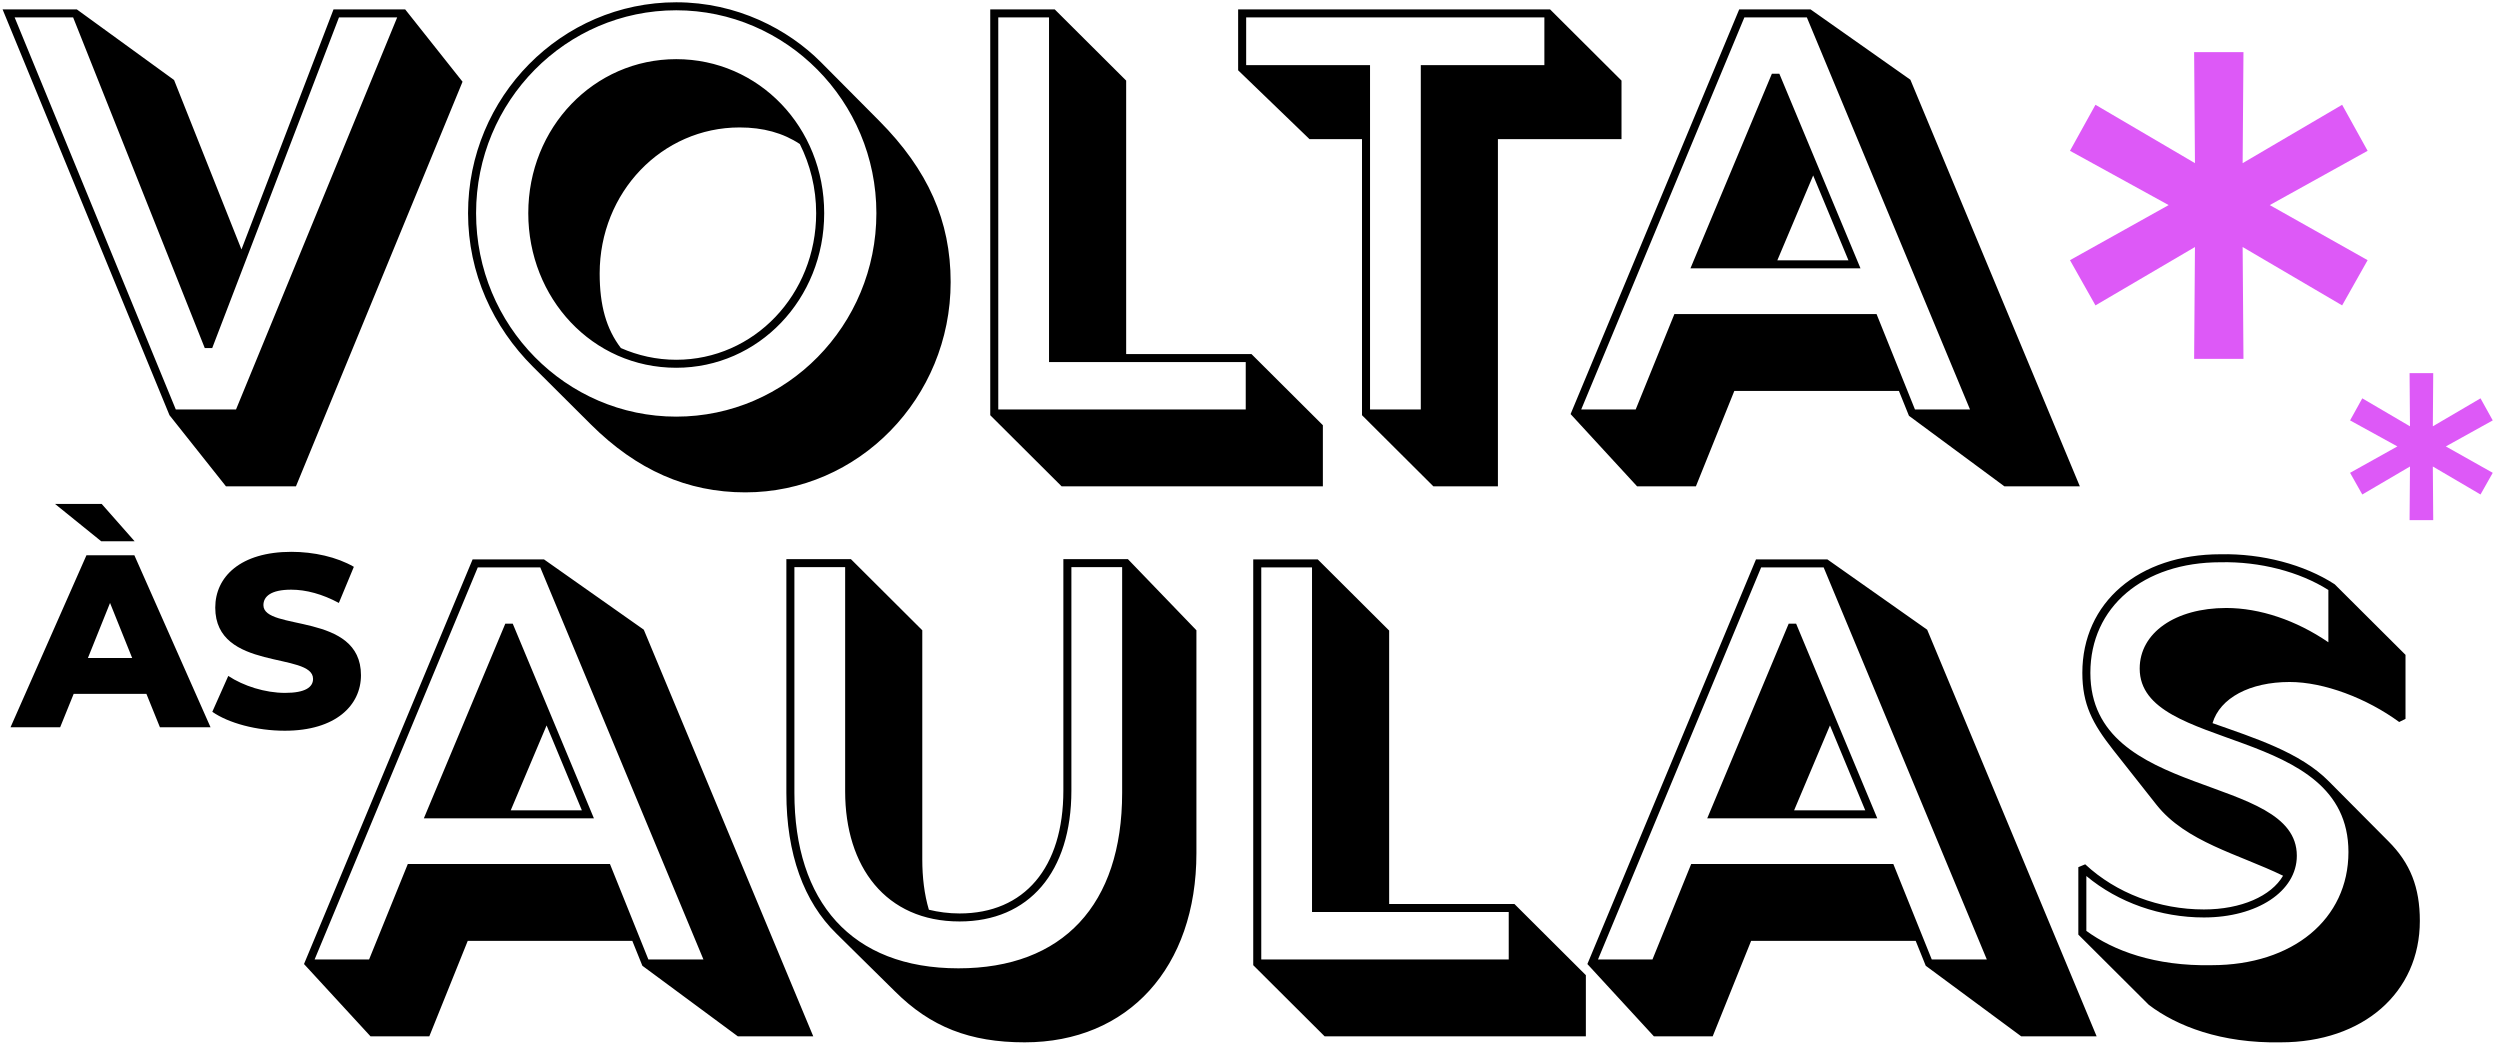 <svg xmlns="http://www.w3.org/2000/svg" xmlns:xlink="http://www.w3.org/1999/xlink" width="316px" height="132px"> <path fill-rule="evenodd"  fill="rgb(0, 0, 0)" d="M253.361,61.476 L241.291,52.555 L240.023,49.412 L219.218,49.412 L214.361,61.476 L206.931,61.476 L198.523,52.338 L219.834,1.192 L228.859,1.192 L241.472,10.077 L262.893,61.476 L253.361,61.476 ZM228.388,2.203 L220.487,2.203 L199.864,51.760 L206.750,51.760 L211.643,39.696 L237.196,39.696 L242.052,51.760 L249.011,51.760 L228.388,2.203 ZM223.966,9.319 L224.909,9.319 L235.166,33.917 L213.673,33.917 L223.966,9.319 ZM233.644,32.905 L229.186,22.178 L224.655,32.905 L233.644,32.905 ZM189.337,61.476 L181.182,61.476 L172.157,52.482 L172.157,17.590 L165.525,17.590 L156.500,8.885 L156.500,1.192 L195.934,1.192 L204.959,10.186 L204.959,17.590 L189.337,17.590 L189.337,61.476 ZM195.209,8.235 L195.209,2.203 L157.515,2.203 L157.515,8.235 L173.172,8.235 L173.172,51.760 L179.588,51.760 L179.588,8.235 L195.209,8.235 ZM167.211,53.746 L167.211,61.476 L134.192,61.476 L125.167,52.482 L125.167,1.192 L133.322,1.192 L142.347,10.186 L142.347,44.753 L158.186,44.753 L167.211,53.746 ZM157.461,45.764 L132.597,45.764 L132.597,2.203 L126.182,2.203 L126.182,51.760 L157.461,51.760 L157.461,45.764 ZM94.211,62.235 C86.889,62.235 80.474,59.417 74.675,53.638 L67.353,46.342 C62.352,41.357 59.162,34.567 59.162,26.945 C59.162,12.245 70.978,0.289 85.476,0.289 C93.123,0.289 99.611,3.684 103.779,7.874 L111.137,15.279 C117.299,21.491 120.162,27.921 120.162,35.650 C120.162,50.315 108.527,62.235 94.211,62.235 ZM85.476,1.300 C71.522,1.300 60.177,12.786 60.177,26.945 C60.177,41.177 71.558,52.663 85.476,52.663 C99.430,52.663 110.775,41.141 110.775,26.945 C110.775,12.750 99.321,1.300 85.476,1.300 ZM85.476,46.486 C74.856,46.486 66.774,37.673 66.774,26.945 C66.774,16.109 75.074,7.477 85.476,7.477 C95.914,7.477 104.178,16.073 104.178,26.945 C104.178,37.818 95.878,46.486 85.476,46.486 ZM101.097,18.204 C98.959,16.796 96.458,16.109 93.486,16.109 C83.664,16.109 75.798,24.309 75.798,34.567 C75.798,38.612 76.632,41.574 78.481,43.994 C80.619,44.933 82.975,45.475 85.476,45.475 C95.298,45.475 103.163,37.240 103.163,26.945 C103.163,23.767 102.402,20.805 101.097,18.204 ZM28.564,61.476 L21.423,52.482 L0.329,1.192 L9.716,1.192 L22.003,10.114 L30.521,31.533 L42.155,1.192 L51.217,1.192 L58.466,10.330 L37.407,61.476 L28.564,61.476 ZM42.844,2.203 L26.824,43.994 L25.882,43.994 L9.245,2.203 L1.851,2.203 L22.221,51.760 L29.832,51.760 L50.202,2.203 L42.844,2.203 Z"/> <path fill-rule="evenodd"  fill="rgb(0, 0, 0)" d="M36.806,74.535 C34.228,74.535 33.296,75.404 33.296,76.492 C33.296,79.815 45.627,77.330 45.627,85.344 C45.627,89.134 42.459,92.364 35.998,92.364 C32.426,92.364 28.885,91.401 26.835,89.972 L28.854,85.437 C30.780,86.711 33.513,87.581 36.029,87.581 C38.576,87.581 39.570,86.866 39.570,85.810 C39.570,82.362 27.208,84.878 27.208,76.802 C27.208,72.919 30.376,69.751 36.837,69.751 C39.663,69.751 42.583,70.403 44.727,71.646 L42.832,76.212 C40.751,75.094 38.701,74.535 36.806,74.535 ZM18.506,87.705 L9.312,87.705 L7.603,91.929 L1.329,91.929 L10.927,70.186 L16.984,70.186 L26.613,91.929 L20.215,91.929 L18.506,87.705 ZM13.909,76.212 L11.113,83.170 L16.705,83.170 L13.909,76.212 ZM6.951,63.694 L12.853,63.694 L17.015,68.415 L12.791,68.415 L6.951,63.694 Z"/> <path fill-rule="evenodd"  fill="rgb(0, 0, 0)" d="M289.413,86.204 C284.375,86.204 280.605,88.226 279.663,91.405 C284.955,93.283 290.754,95.089 294.378,98.774 L301.881,106.323 C304.672,109.104 305.868,112.174 305.868,116.400 C305.868,125.466 298.692,131.751 288.289,131.751 C280.750,131.896 275.133,129.692 271.617,127.019 L262.701,118.134 L262.701,109.610 L263.570,109.248 C267.485,112.896 272.922,114.955 278.576,114.955 C283.288,114.955 287.093,113.258 288.579,110.693 C282.925,107.948 276.292,106.431 272.559,101.699 L267.086,94.764 C264.477,91.441 263.208,89.021 263.208,85.048 C263.208,76.162 270.312,70.058 280.678,70.058 C285.933,69.950 291.261,71.358 295.103,73.851 L304.056,82.772 L304.056,90.863 L303.258,91.261 C299.163,88.263 293.762,86.204 289.413,86.204 ZM294.306,74.573 C290.645,72.261 285.643,70.961 280.678,71.069 C270.892,71.069 264.223,76.740 264.223,85.048 C264.223,101.194 290.319,97.654 290.319,108.165 C290.319,112.680 285.281,115.967 278.576,115.967 C273.103,115.967 267.739,114.088 263.715,110.729 L263.715,117.664 C267.122,120.157 272.378,122.143 279.554,121.999 C289.812,121.999 296.843,116.183 296.843,107.695 C296.843,91.477 270.457,95.162 270.457,84.506 C270.457,79.991 274.951,76.849 281.403,76.849 C285.643,76.849 290.247,78.402 294.306,81.183 L294.306,74.573 ZM255.483,130.993 L243.413,122.071 L242.145,118.928 L221.340,118.928 L216.483,130.993 L209.053,130.993 L200.644,121.854 L221.956,70.708 L230.981,70.708 L243.594,79.594 L265.015,130.993 L255.483,130.993 ZM230.510,71.720 L222.609,71.720 L201.986,121.276 L208.872,121.276 L213.765,109.212 L239.317,109.212 L244.174,121.276 L251.133,121.276 L230.510,71.720 ZM226.088,78.835 L227.031,78.835 L237.288,103.433 L215.795,103.433 L226.088,78.835 ZM235.766,102.422 L231.307,91.694 L226.777,102.422 L235.766,102.422 ZM158.409,121.999 L158.409,70.708 L166.564,70.708 L175.589,79.702 L175.589,114.269 L191.428,114.269 L200.453,123.263 L200.453,130.993 L167.434,130.993 L158.409,121.999 ZM190.703,115.280 L165.839,115.280 L165.839,71.720 L159.424,71.720 L159.424,121.276 L190.703,121.276 L190.703,115.280 ZM129.516,131.751 C122.593,131.751 117.628,129.801 113.134,125.322 L105.703,117.989 C101.608,113.980 99.397,107.948 99.397,100.218 L99.397,70.672 L107.552,70.672 L116.577,79.666 L116.577,108.634 C116.577,110.874 116.830,113.041 117.410,114.991 C118.606,115.280 119.911,115.461 121.289,115.461 C129.480,115.461 134.409,109.682 134.409,99.929 L134.409,70.672 L142.564,70.672 L151.227,79.666 L151.227,107.840 C151.227,122.288 142.600,131.751 129.516,131.751 ZM141.839,71.684 L135.424,71.684 L135.424,99.929 C135.424,110.224 130.060,116.472 121.289,116.472 C111.937,116.472 106.827,109.537 106.827,100.038 L106.827,71.684 L100.412,71.684 L100.412,100.218 C100.412,113.944 107.588,122.396 121.144,122.396 C134.337,122.396 141.839,114.377 141.839,100.218 L141.839,71.684 ZM93.264,130.993 L81.194,122.071 L79.926,118.928 L59.121,118.928 L54.265,130.993 L46.834,130.993 L38.426,121.854 L59.737,70.708 L68.762,70.708 L81.376,79.594 L102.796,130.993 L93.264,130.993 ZM68.291,71.720 L60.390,71.720 L39.767,121.276 L46.653,121.276 L51.546,109.212 L77.099,109.212 L81.955,121.276 L88.914,121.276 L68.291,71.720 ZM63.869,78.835 L64.812,78.835 L75.069,103.433 L53.576,103.433 L63.869,78.835 ZM73.547,102.422 L69.089,91.694 L64.558,102.422 L73.547,102.422 Z"/> <path fill-rule="evenodd"  fill="#dd59f7" d="M299.267,19.063 L296.045,13.243 L283.470,20.622 L283.574,6.592 L277.338,6.592 L277.442,20.622 L264.867,13.243 L261.645,19.063 L274.116,25.923 L261.645,32.886 L264.867,38.602 L277.442,31.223 L277.338,45.357 L283.574,45.357 L283.470,31.223 L296.045,38.602 L299.267,32.886 L286.899,25.923 L299.267,19.063 Z"/> <path fill-rule="evenodd"  fill="#dd59f7" d="M315.082,53.139 L313.537,50.350 L307.510,53.886 L307.560,47.162 L304.571,47.162 L304.621,53.886 L298.593,50.350 L297.049,53.139 L303.027,56.427 L297.049,59.764 L298.593,62.504 L304.621,58.967 L304.571,65.742 L307.560,65.742 L307.510,58.967 L313.537,62.504 L315.082,59.764 L309.154,56.427 L315.082,53.139 Z"/> </svg>